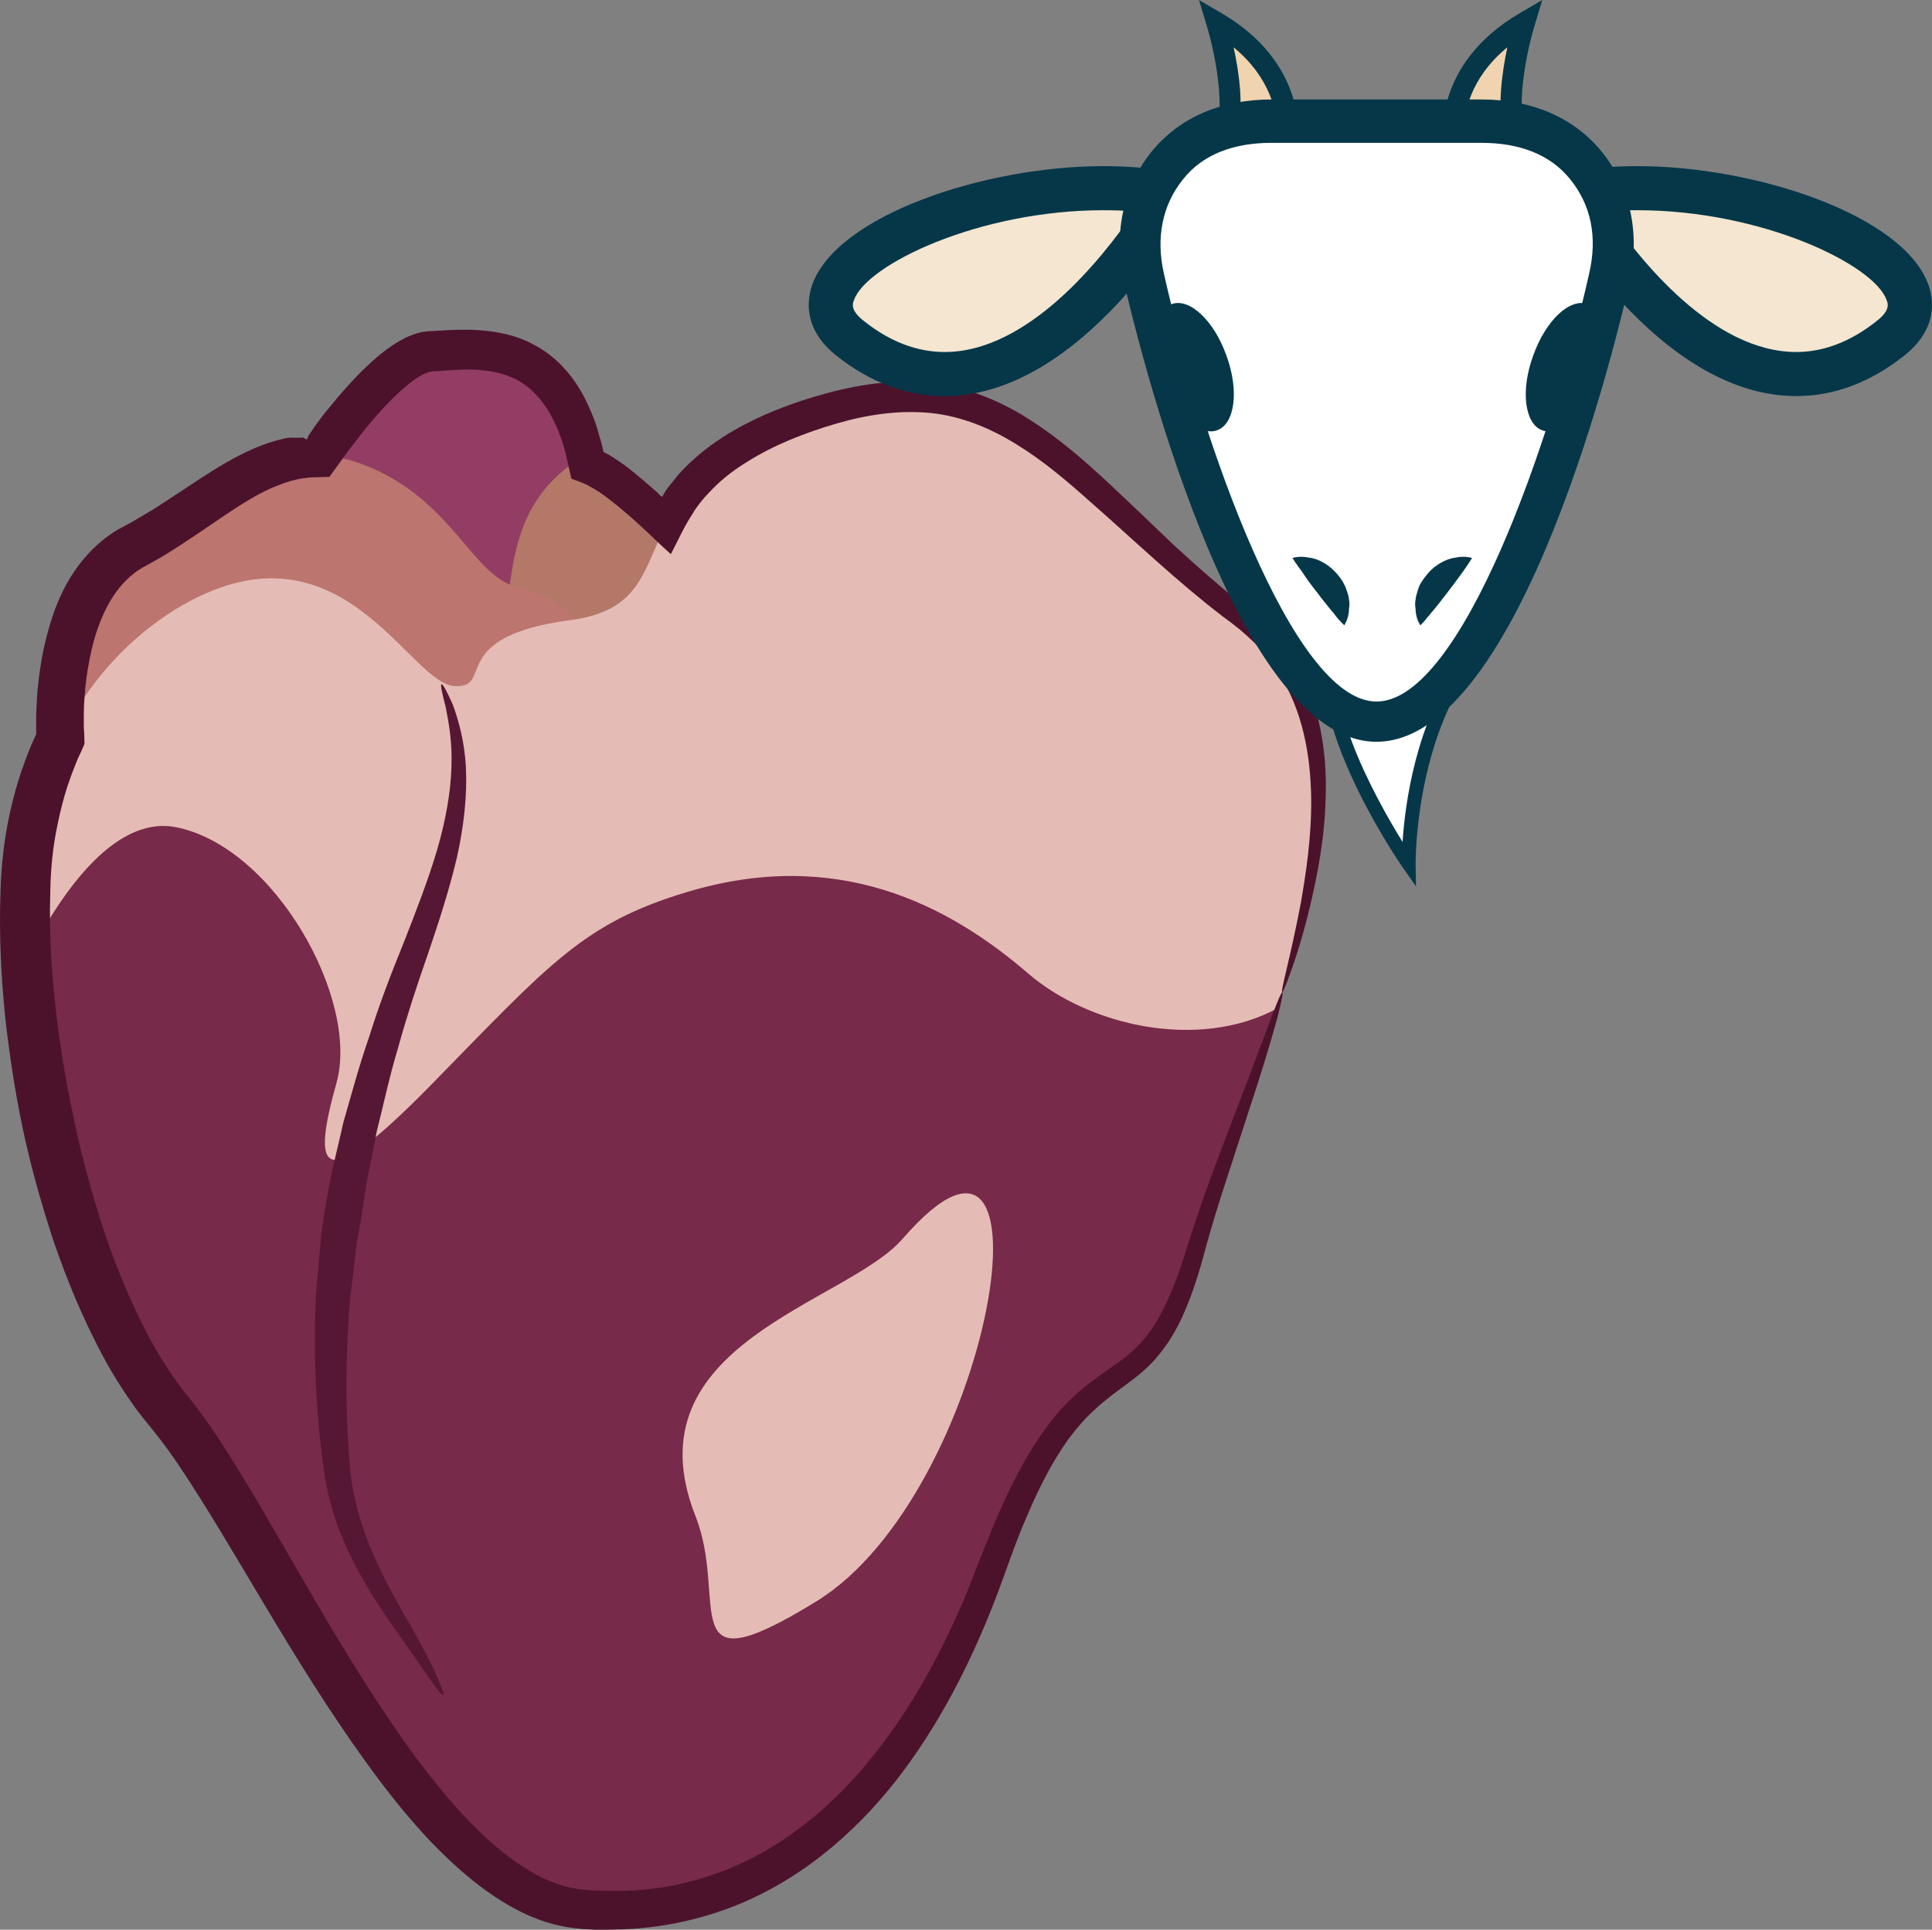 <?xml version="1.0" encoding="UTF-8" standalone="no"?>
<!-- Creator: CorelDRAW Home & Student X7 -->

<svg
   xmlns:dc="http://purl.org/dc/elements/1.1/"
   xmlns:cc="http://creativecommons.org/ns#"
   xmlns:rdf="http://www.w3.org/1999/02/22-rdf-syntax-ns#"
   xmlns:svg="http://www.w3.org/2000/svg"
   xmlns="http://www.w3.org/2000/svg"
   xmlns:sodipodi="http://sodipodi.sourceforge.net/DTD/sodipodi-0.dtd"
   xmlns:inkscape="http://www.inkscape.org/namespaces/inkscape"
   xml:space="preserve"
   width="54.762mm"
   height="54.71mm"
   version="1.1"
   style="clip-rule:evenodd;fill-rule:evenodd;image-rendering:optimizeQuality;shape-rendering:geometricPrecision;text-rendering:geometricPrecision"
   viewBox="0 0 5476.168 5471"
   id="svg58"
   sodipodi:docname="3715.svg"
   inkscape:version="0.92.4 (5da689c313, 2019-01-14)"><rect x="0" y="0" width="5476.168" height="5471" fill="#808080" stroke="none"/><sodipodi:namedview
   pagecolor="#ffffff"
   bordercolor="#666666"
   borderopacity="1"
   objecttolerance="10"
   gridtolerance="10"
   guidetolerance="10"
   inkscape:pageopacity="0"
   inkscape:pageshadow="2"
   inkscape:window-width="640"
   inkscape:window-height="480"
   id="namedview60"
   showgrid="false"
   inkscape:zoom="0.2102413"
   inkscape:cx="102.59649"
   inkscape:cy="91.691337"
   inkscape:window-x="0"
   inkscape:window-y="0"
   inkscape:window-maximized="0"
   inkscape:current-layer="svg58" />
 <defs
   id="defs4">
  <style
   type="text/css"
   id="style2">
   <![CDATA[
    .fil8 {fill:#053749;fill-rule:nonzero}
    .fil6 {fill:#4C122C;fill-rule:nonzero}
    .fil5 {fill:#561734;fill-rule:nonzero}
    .fil0 {fill:#772A49;fill-rule:nonzero}
    .fil1 {fill:#933D64;fill-rule:nonzero}
    .fil2 {fill:#B37868;fill-rule:nonzero}
    .fil3 {fill:#BC756F;fill-rule:nonzero}
    .fil4 {fill:#E5BCB5;fill-rule:nonzero}
    .fil9 {fill:#EFD4AF;fill-rule:nonzero}
    .fil10 {fill:#F4E6D0;fill-rule:nonzero}
    .fil7 {fill:white;fill-rule:nonzero}
   ]]>
  </style>
 </defs>
 <g
   id="Vrstva_x0020_1"
   transform="translate(-7785.468,-11805)">
  <g
   id="_595331048">
   <path
   class="fil0"
   d="m 8410,13471 c -223,79 -526,343 -551,826 -26,482 135,1187 407,1511 271,325 695,1373 1171,1410 475,37 899,-250 1162,-974 263,-723 424,-358 577,-898 153,-539 619,-1412 127,-1792 -492,-380 -653,-769 -1230,-570 -577,200 -314,532 -670,579 -357,47 -213,196 -331,187 -119,-10 -289,-410 -662,-279 z"
   id="path7"
   inkscape:connector-curvature="0"
   style="fill:#772a49;fill-rule:nonzero" />
   <path
   class="fil1"
   d="m 8622,13174 c 0,0 242,-366 378,-373 135,-7 396,-53 456,373 l 62,474 -328,102 -568,-270 z"
   id="path9"
   inkscape:connector-curvature="0"
   style="fill:#933d64;fill-rule:nonzero" />
   <path
   class="fil2"
   d="m 9733,13355 c 0,0 -262,-282 -330,-232 -199,144 -153,378 -196,419 -42,40 297,300 297,300 z"
   id="path11"
   inkscape:connector-curvature="0"
   style="fill:#b37868;fill-rule:nonzero" />
   <path
   class="fil3"
   d="m 7956,13901 c 0,0 -30,-420 208,-546 237,-125 399,-331 653,-232 255,98 306,321 441,348 136,28 187,120 204,185 l -178,285 c 0,0 -687,62 -721,42 -34,-20 -607,-82 -607,-82 z"
   id="path13"
   inkscape:connector-curvature="0"
   style="fill:#bc756f;fill-rule:nonzero" />
   <path
   class="fil4"
   d="m 11406,14664 c 135,-428 210,-868 -103,-1110 -492,-380 -653,-769 -1230,-570 -577,200 -314,532 -670,579 -357,47 -213,196 -331,187 -119,-10 -289,-410 -662,-279 -222,79 -526,343 -551,826 -4,73 -4,151 1,232 88,-175 243,-413 423,-379 280,54 523,490 456,726 -66,237 -58,339 273,0 331,-338 427,-454 721,-542 425,-128 740,35 968,232 170,146 480,219 705,98 z"
   id="path15"
   inkscape:connector-curvature="0"
   style="fill:#e5bcb5;fill-rule:nonzero" />
   <path
   class="fil5"
   d="m 9042,16611 c -7,4 -53,-69 -129,-176 -38,-54 -82,-117 -121,-193 -20,-38 -38,-79 -54,-123 -14,-44 -26,-90 -33,-136 -27,-182 -31,-367 -24,-507 6,-69 11,-128 15,-170 6,-41 9,-66 10,-69 0,-2 5,-29 13,-73 8,-45 24,-106 40,-178 21,-72 43,-156 73,-242 27,-87 62,-179 98,-267 35,-89 69,-177 94,-261 25,-85 39,-166 41,-236 3,-70 -8,-128 -16,-169 -10,-40 -16,-64 -12,-66 3,-2 15,19 32,58 15,41 33,101 37,177 4,76 -5,164 -25,254 -21,90 -51,183 -82,274 -32,91 -61,180 -85,267 -26,86 -43,169 -61,239 -13,71 -27,130 -33,173 -6,43 -10,69 -11,71 0,3 -4,27 -12,66 -4,40 -11,96 -19,162 -12,133 -16,311 0,486 4,43 13,84 24,125 12,40 26,79 42,116 32,74 70,140 103,197 66,115 101,198 95,201 z"
   id="path17"
   inkscape:connector-curvature="0"
   style="fill:#561734;fill-rule:nonzero" />
   <path
   class="fil4"
   d="m 10344,15317 c -159,184 -780,298 -587,787 95,242 -68,493 341,242 501,-306 705,-1558 246,-1029 z"
   id="path19"
   inkscape:connector-curvature="0"
   style="fill:#e5bcb5;fill-rule:nonzero" />
   <path
   class="fil6"
   d="m 11420,14618 c 3,1 -2,25 -13,69 -12,44 -30,107 -56,188 -26,80 -58,178 -94,289 -18,56 -37,116 -54,179 -17,64 -37,132 -69,201 -16,34 -36,68 -62,100 -25,32 -57,59 -90,83 -32,24 -63,46 -91,72 -28,25 -53,54 -77,86 -46,64 -84,139 -117,217 -35,79 -61,162 -95,249 -67,171 -154,344 -275,500 -121,155 -282,292 -476,364 -96,36 -198,56 -301,60 -25,1 -51,1 -76,1 -13,-1 -25,-1 -38,-2 -13,-1 -28,-3 -41,-5 -56,-9 -107,-29 -153,-54 -93,-51 -168,-119 -236,-189 -67,-71 -126,-146 -181,-222 -218,-302 -375,-611 -537,-851 -20,-29 -40,-57 -61,-83 -11,-14 -22,-28 -33,-41 -12,-15 -23,-29 -33,-44 -42,-59 -76,-118 -104,-174 -57,-113 -96,-217 -125,-303 -56,-174 -77,-282 -80,-294 -2,-12 -30,-129 -52,-327 -10,-100 -18,-220 -13,-358 2,-69 10,-145 27,-222 9,-39 19,-78 33,-118 7,-20 14,-39 22,-59 4,-10 8,-20 13,-30 l 4,-9 2,-4 v -19 c 0,-12 0,-24 0,-36 1,-24 2,-48 4,-72 5,-49 12,-98 25,-148 13,-51 30,-102 57,-151 27,-49 65,-97 115,-134 12,-9 25,-18 39,-25 l 33,-18 c 21,-12 42,-25 64,-38 42,-27 85,-56 131,-86 45,-29 93,-59 148,-83 28,-12 57,-22 88,-29 15,-4 31,-1 47,-2 11,-2 10,4 13,4 h 4 l 4,-10 19,-28 c 13,-18 27,-37 42,-54 28,-35 59,-70 92,-103 35,-33 70,-66 121,-92 13,-6 28,-12 44,-16 8,-1 19,-3 26,-3 l 16,-1 c 22,-1 46,-3 70,-3 48,-1 99,3 151,18 51,16 100,45 137,84 38,39 64,85 83,131 10,23 18,47 24,71 4,11 7,24 9,33 1,3 1,7 2,9 l 5,3 8,4 c 12,7 23,14 34,22 21,14 40,30 59,46 l 28,24 16,14 c 5,4 11,12 16,15 4,-7 8,-14 12,-20 l 9,-12 13,-16 c 8,-11 17,-21 27,-31 37,-39 81,-72 126,-100 90,-54 186,-90 283,-116 97,-26 200,-40 302,-27 101,13 196,54 275,106 81,52 150,113 215,173 64,60 126,119 186,177 61,56 121,109 181,158 62,47 122,105 161,170 40,65 64,134 77,201 13,66 16,130 14,190 -3,119 -24,220 -43,302 -19,81 -39,144 -54,186 -15,42 -24,64 -26,63 -6,-1 22,-92 53,-255 14,-82 30,-182 29,-296 -2,-114 -21,-247 -97,-361 -38,-59 -88,-106 -152,-152 -63,-48 -125,-101 -188,-157 -62,-55 -125,-113 -191,-171 -65,-58 -132,-115 -207,-161 -74,-46 -156,-80 -243,-89 -88,-9 -179,4 -268,30 -89,26 -179,61 -257,111 -39,24 -75,53 -105,86 -8,8 -15,16 -22,25 l -10,13 -5,7 c -2,3 -6,9 -8,13 -23,34 -42,77 -62,115 -28,-24 -58,-55 -87,-81 -15,-14 -31,-28 -37,-33 l -26,-22 c -18,-14 -35,-28 -53,-40 -9,-6 -18,-11 -27,-16 l -9,-5 -14,-6 -29,-11 -13,-57 c -3,-13 -5,-22 -8,-32 -6,-20 -13,-40 -21,-58 -16,-37 -37,-70 -63,-96 -51,-53 -125,-69 -208,-66 -20,1 -42,2 -64,4 l -18,1 c -4,1 -4,1 -7,1 -5,2 -11,4 -18,7 -29,15 -60,43 -89,71 -29,29 -57,61 -83,94 -13,17 -26,34 -39,50 -18,26 -37,51 -55,76 l -37,1 c -11,0 -25,1 -28,2 -12,1 -23,3 -34,6 -22,5 -44,14 -66,23 -44,20 -87,47 -130,76 -43,29 -86,59 -131,88 -23,15 -45,29 -69,42 l -34,19 c -8,5 -17,10 -24,16 -63,48 -100,130 -120,213 -10,43 -17,86 -20,128 -2,22 -3,43 -3,64 v 31 l 1,16 1,32 c -6,14 -12,28 -19,42 l -10,25 c -7,17 -13,35 -19,52 -11,34 -20,69 -27,103 -15,68 -21,134 -22,198 -4,128 5,242 16,337 22,189 51,301 52,312 3,11 22,115 74,280 26,82 62,180 113,284 26,53 55,106 91,158 9,13 19,26 28,39 11,13 22,27 33,41 23,30 45,61 66,92 166,254 317,561 524,856 51,73 107,145 168,212 61,66 128,127 204,170 37,21 77,37 117,44 10,2 19,3 30,4 12,1 23,2 34,2 23,1 46,1 69,1 91,-2 182,-18 268,-49 173,-61 322,-181 438,-325 117,-143 204,-307 273,-472 65,-165 127,-338 232,-477 26,-35 56,-67 89,-95 32,-28 67,-51 98,-73 31,-21 58,-44 80,-70 23,-26 42,-56 57,-87 32,-62 53,-127 72,-189 20,-64 41,-123 61,-179 41,-111 78,-206 108,-285 30,-79 53,-141 69,-183 16,-42 26,-65 28,-64 z"
   id="path21"
   inkscape:connector-curvature="0"
   style="fill:#4c122c;fill-rule:nonzero" />
  </g>
  <g
   id="_986702856">
   <path
   class="fil7"
   d="m 11581,13593 c -119,205 197,661 197,661 0,0 -5,-327 161,-564 76,-108 -298,-200 -358,-97 z"
   id="path24"
   inkscape:connector-curvature="0"
   style="fill:#ffffff;fill-rule:nonzero" />
   <path
   class="fil8"
   d="m 11703,13567 c -53,0 -92,13 -105,36 -89,153 87,466 163,589 7,-108 37,-334 162,-513 8,-11 9,-21 4,-32 -22,-41 -131,-80 -224,-80 z m 96,751 -37,-53 c -13,-18 -321,-468 -197,-682 20,-35 70,-55 138,-55 99,0 226,41 258,102 12,23 10,48 -6,71 -160,229 -157,550 -157,553 z"
   id="path26"
   inkscape:connector-curvature="0"
   style="fill:#053749;fill-rule:nonzero" />
   <path
   class="fil9"
   d="m 11435,12201 c 0,0 27,-198 -201,-332 0,0 80,263 8,352 z"
   id="path28"
   inkscape:connector-curvature="0"
   style="fill:#efd4af;fill-rule:nonzero" />
   <path
   class="fil8"
   d="m 11282,11939 c 16,71 30,173 10,247 l 114,-12 c -1,-45 -16,-146 -124,-235 z m -107,319 45,-56 c 44,-55 15,-228 -14,-324 l -22,-73 65,38 c 243,143 216,353 215,362 l -3,23 z"
   id="path30"
   inkscape:connector-curvature="0"
   style="fill:#053749;fill-rule:nonzero" />
   <path
   class="fil9"
   d="m 11906,12201 c 0,0 -28,-198 200,-332 0,0 -79,263 -8,352 z"
   id="path32"
   inkscape:connector-curvature="0"
   style="fill:#efd4af;fill-rule:nonzero" />
   <path
   class="fil8"
   d="m 11935,12174 114,12 c -21,-74 -6,-176 9,-247 -108,89 -123,190 -123,235 z m 231,84 -287,-30 -2,-23 c -2,-9 -28,-219 215,-362 l 65,-38 -22,73 c -29,96 -58,269 -14,324 z"
   id="path34"
   inkscape:connector-curvature="0"
   style="fill:#053749;fill-rule:nonzero" />
   <path
   class="fil10"
   d="m 11106,12356 c 0,0 -436,781 -910,409 -254,-200 420,-502 910,-409 z"
   id="path36"
   inkscape:connector-curvature="0"
   style="fill:#f4e6d0;fill-rule:nonzero" />
   <path
   class="fil8"
   d="m 10913,12401 c -354,0 -673,155 -707,255 -4,9 -11,29 28,59 74,59 151,88 229,88 236,0 445,-263 538,-399 -29,-2 -58,-3 -88,-3 z m -450,527 c -107,0 -210,-38 -306,-114 -95,-75 -84,-157 -70,-200 69,-199 491,-338 826,-338 72,0 140,6 204,18 l 86,16 -42,76 c -13,22 -307,542 -698,542 z"
   id="path38"
   inkscape:connector-curvature="0"
   style="fill:#053749;fill-rule:nonzero" />
   <path
   class="fil10"
   d="m 12234,12356 c 0,0 435,781 910,409 253,-200 -420,-502 -910,-409 z"
   id="path40"
   inkscape:connector-curvature="0"
   style="fill:#f4e6d0;fill-rule:nonzero" />
   <path
   class="fil8"
   d="m 12339,12404 c 92,136 301,399 538,399 77,0 154,-29 228,-88 39,-30 32,-50 28,-59 -34,-100 -353,-255 -706,-255 -31,0 -60,1 -88,3 z m -160,-18 -43,-76 86,-16 c 64,-12 132,-18 205,-18 334,0 756,139 825,338 15,43 25,125 -70,200 -96,76 -199,114 -305,114 -392,0 -686,-520 -698,-542 z"
   id="path42"
   inkscape:connector-curvature="0"
   style="fill:#053749;fill-rule:nonzero" />
   <path
   class="fil7"
   d="m 11028,12608 c -57,-248 106,-439 361,-439 h 596 c 255,0 418,191 362,439 0,0 -282,1259 -660,1259 -374,0 -659,-1259 -659,-1259 z"
   id="path44"
   inkscape:connector-curvature="0"
   style="fill:#ffffff;fill-rule:nonzero" />
   <path
   class="fil8"
   d="m 11389,12210 c -104,0 -193,31 -250,103 -59,73 -78,166 -54,270 106,469 364,1211 602,1211 241,0 498,-745 603,-1214 24,-104 5,-194 -54,-267 -58,-72 -147,-103 -251,-103 z m 298,1698 c -409,0 -685,-1171 -716,-1304 -30,-137 -2,-268 77,-367 80,-100 201,-150 341,-150 h 596 c 140,0 262,50 342,150 80,99 108,232 77,370 -30,133 -305,1301 -717,1301 z"
   id="path46"
   inkscape:connector-curvature="0"
   style="fill:#053749;fill-rule:nonzero" />
   <path
   class="fil8"
   d="m 11262,12814 c 36,98 24,193 -27,211 -50,18 -119,-47 -154,-147 -36,-99 -24,-193 26,-211 50,-18 120,47 155,147 z"
   id="path48"
   inkscape:connector-curvature="0"
   style="fill:#053749;fill-rule:nonzero" />
   <path
   class="fil8"
   d="m 12131,12814 c -36,98 -24,193 26,211 51,18 120,-47 156,-147 35,-99 23,-193 -27,-211 -51,-18 -120,47 -155,147 z"
   id="path50"
   inkscape:connector-curvature="0"
   style="fill:#053749;fill-rule:nonzero" />
   <path
   class="fil8"
   d="m 11449,13387 c 0,0 19,-7 47,-1 28,3 61,22 84,52 6,7 11,15 15,23 5,8 7,17 10,25 3,8 4,17 5,25 1,8 0,15 -1,22 0,14 -4,25 -7,33 -4,7 -6,12 -6,12 0,0 -4,-4 -10,-10 -2,-3 -6,-6 -9,-10 -3,-4 -7,-8 -10,-13 -8,-9 -16,-19 -24,-29 -8,-10 -16,-20 -24,-31 -16,-20 -32,-42 -45,-62 -14,-18 -25,-36 -25,-36 z"
   id="path52"
   inkscape:connector-curvature="0"
   style="fill:#053749;fill-rule:nonzero" />
   <path
   class="fil8"
   d="m 11958,13387 c 0,0 -11,18 -24,36 -14,20 -31,42 -46,62 -9,11 -16,21 -24,31 -8,10 -16,20 -24,29 -3,5 -8,9 -11,13 -2,4 -6,7 -8,10 -6,6 -10,10 -10,10 0,0 -2,-5 -6,-12 -3,-8 -7,-19 -7,-33 -1,-7 -2,-14 -1,-22 1,-8 2,-17 5,-25 2,-8 5,-17 9,-25 5,-8 10,-16 16,-23 22,-30 57,-49 84,-52 27,-6 47,1 47,1 z"
   id="path54"
   inkscape:connector-curvature="0"
   style="fill:#053749;fill-rule:nonzero" />
  </g>
 </g>
</svg>